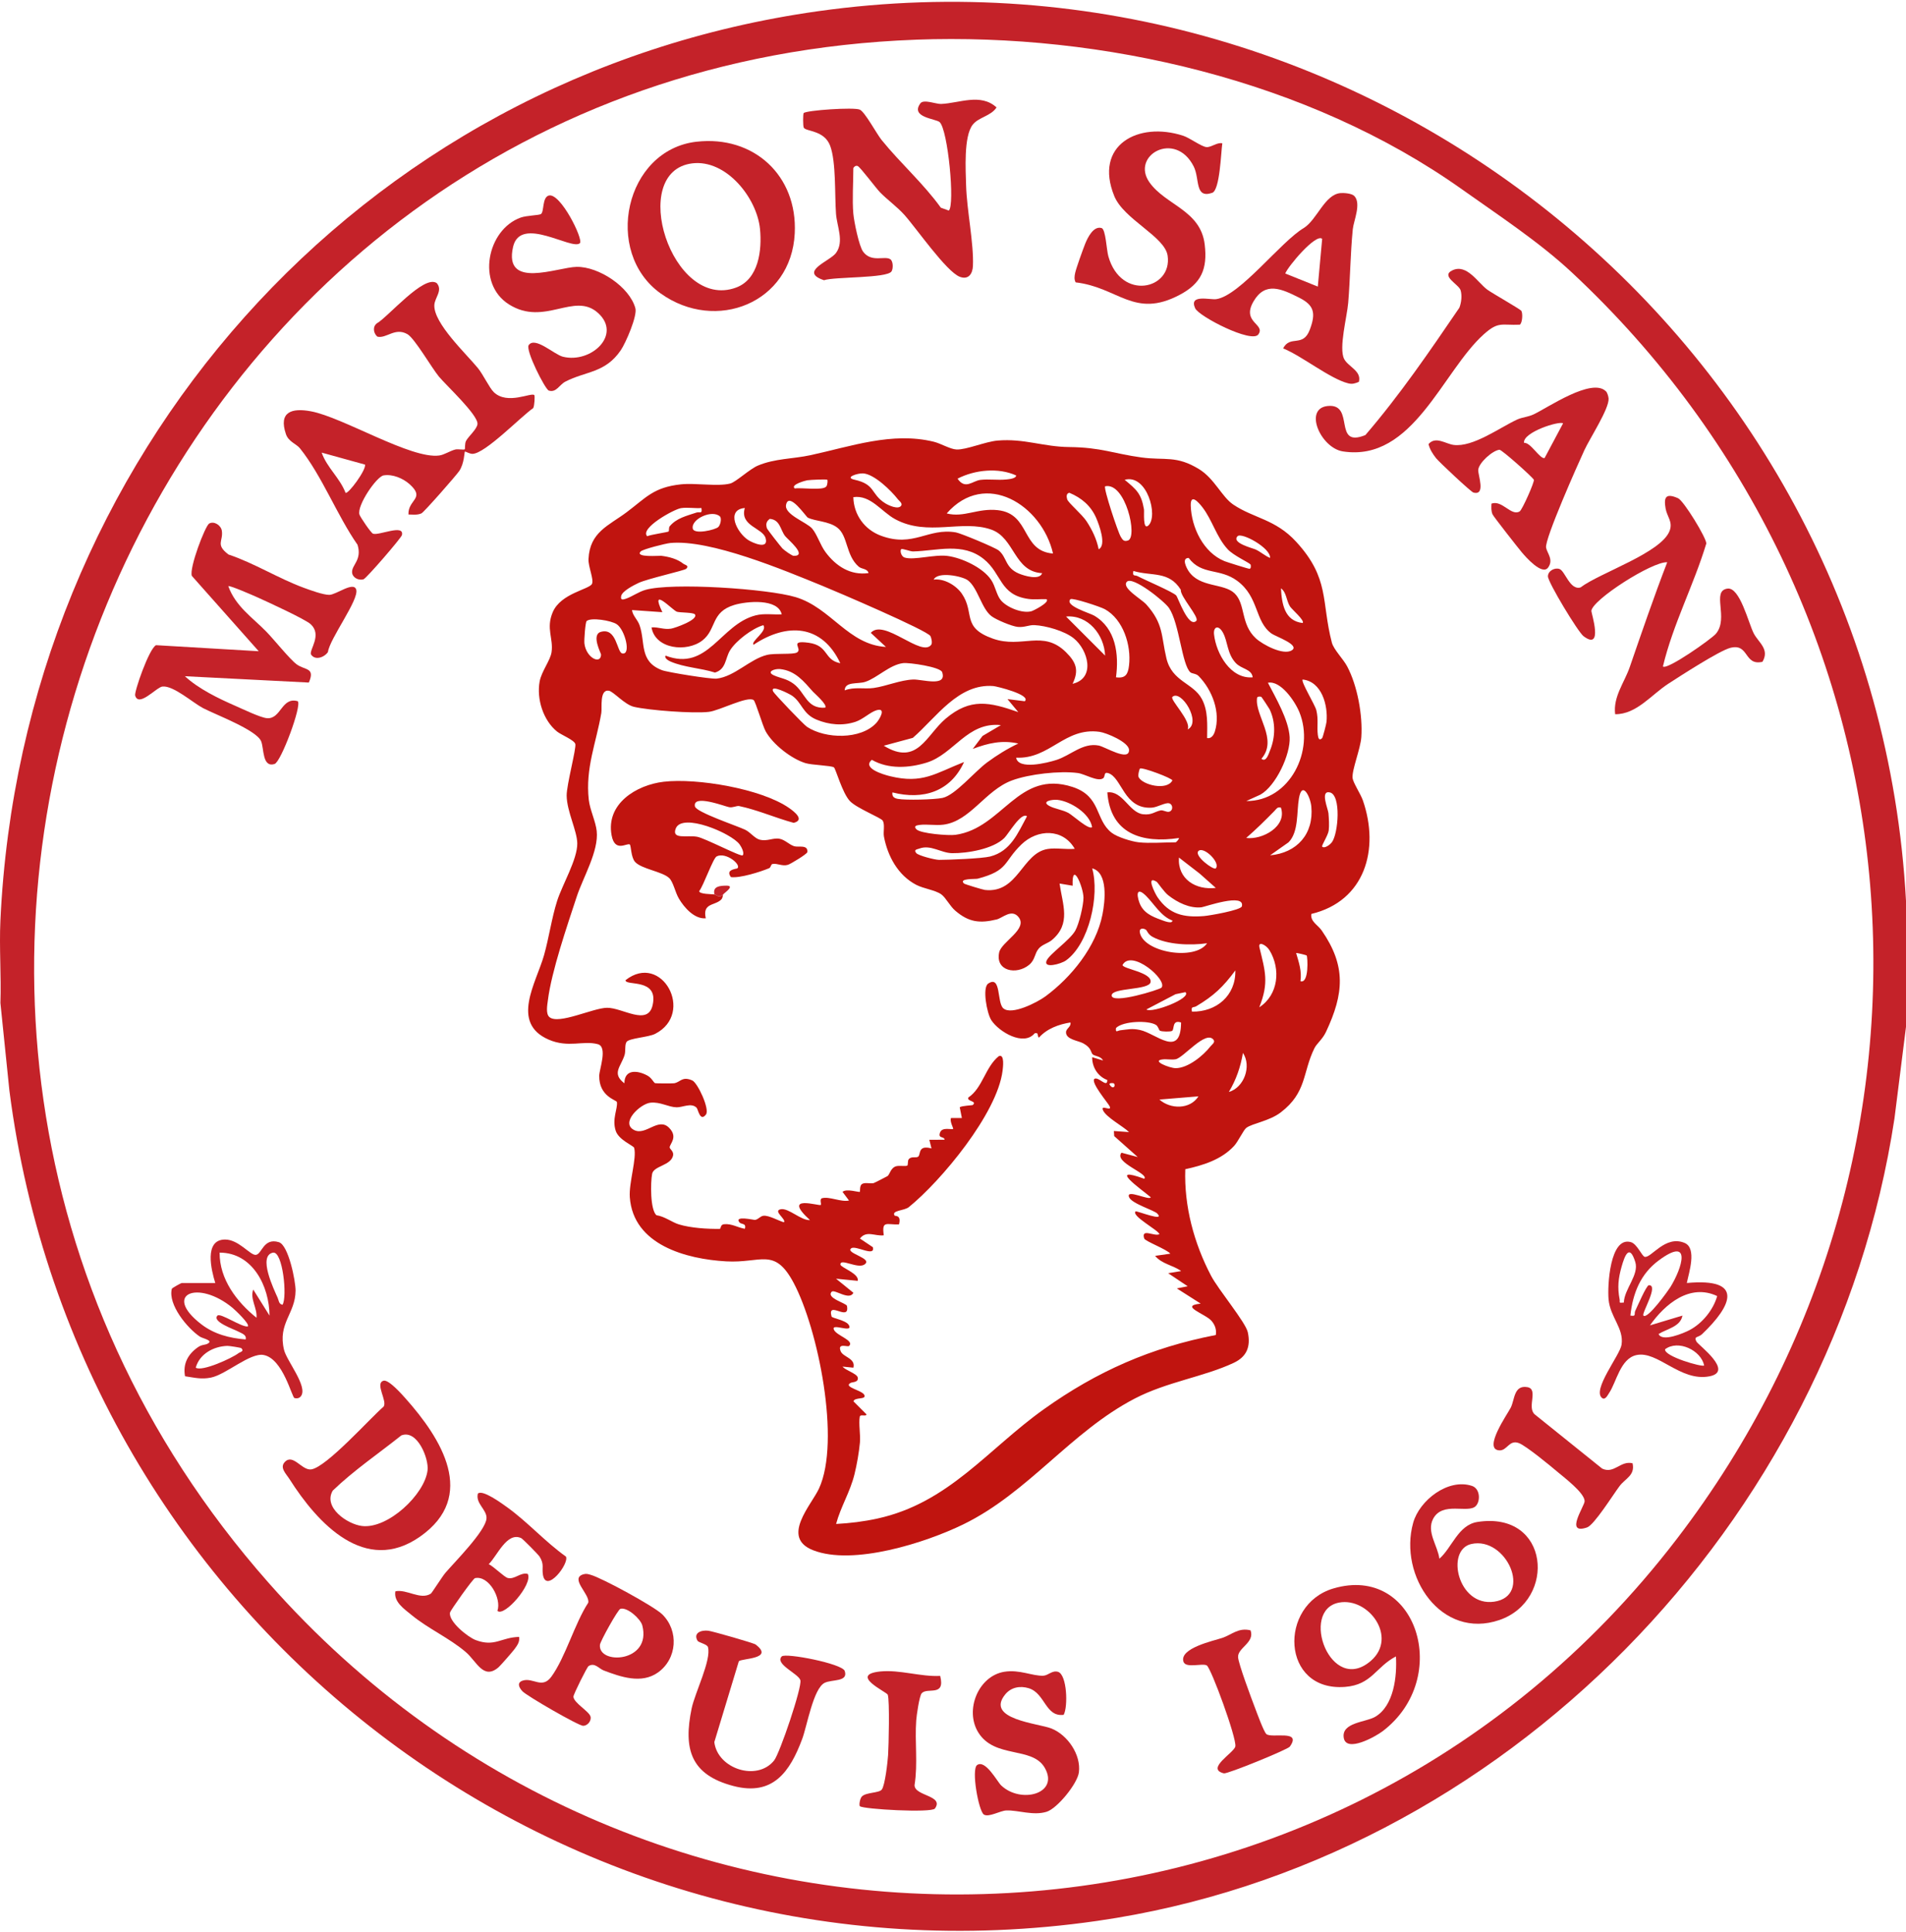 <svg viewBox="0 0 878 890" version="1.1" xmlns="http://www.w3.org/2000/svg" id="a">
  
  <defs>
    <style>
      .st0 {
        fill: #c0140f;
      }

      .st1 {
        fill: #c42229;
      }
    </style>
  </defs>
  <path d="M878,415v58l-5.31,42.19c-28.24,186.07-179.89,342.69-367.28,369.64C259.84,920.16,35.76,746.83,4.33,502.36L.19,462c.43-12.61-.59-25.4,0-38C10.1,211.22,164.77,35.02,376.77,5.17c253.84-35.74,487.28,153.95,501.23,409.83ZM421.89,18.29C61.7,31.55-112.3,461.46,123.65,729.01c175.1,198.56,487.19,190.71,648.77-20.12,137.32-179.18,116.3-429.83-48.37-583.41-15.07-14.06-33.77-26.32-50.67-38.32-70.73-50.18-165.36-72.04-251.48-68.88h0Z" class="st1"></path>
  <path d="M604.06,421.01c-.49,3.54,2.97,4.96,4.83,7.66,11.23,16.28,10.24,28.96,1.95,46.61-1.66,3.54-4.24,5.31-5.37,7.6-5.51,11.18-3.42,20.3-15.5,29.53-5.28,4.03-13.09,5.04-15.87,7.13-1.29.97-3.75,6.31-5.65,8.35-5.88,6.33-14.27,8.89-22.45,10.69-.59,17.01,4.02,34.12,11.88,49.09,3.38,6.44,15.96,21.44,16.93,26.05,1.39,6.57-.48,11.22-6.49,14.05-13.63,6.41-30.76,8.74-45.56,16.43-29.51,15.33-48.99,43.32-79.01,57.97-17.3,8.44-50.78,19.18-69.24,11.9-15-5.91-.73-20.83,2.76-28.4,10.09-21.91-.45-73.65-11.66-94.7-8.86-16.64-14.88-9.02-31.06-9.94-18.44-1.04-42.87-7.57-44.43-29.55-.48-6.76,3.33-17.96,1.99-22.78-.26-.92-7.06-3.57-8.46-7.75-1.84-5.5.96-10.25.53-13.3-.14-.96-8.3-2.49-8.15-12.14.05-3.02,3.99-13.26-.64-14.52-6.74-1.83-13.59,1.83-22.65-2.11-17.77-7.72-5.7-26.23-2.13-38.88,2.29-8.13,3.49-16.99,6.02-24.98,2.36-7.45,9.37-19.14,9.29-26.53-.07-5.82-4.81-14.72-4.89-22-.06-4.92,4.57-21.96,3.98-23.82-.58-1.83-6.52-4.18-8.39-5.68-6.41-5.16-9.49-15.04-8.04-23.05.85-4.67,4.93-9.71,5.49-13.52.93-6.34-2.66-10.87.55-18.43,3.69-8.69,16.74-10.46,18.06-13.01,1.01-1.96-1.75-7.98-1.59-11.45.58-12.45,9.26-15.37,17.53-21.55,8.97-6.71,12.39-11.54,25.12-12.88,6.67-.7,16.86,1.11,22.63-.37,2.62-.67,8.91-6.65,12.74-8.26,7.86-3.31,16.15-3.05,24.2-4.79,18.61-4.02,37.63-10.88,56.79-6.21,3.29.8,7.6,3.45,10.5,3.58,4.52.2,13.29-3.63,18.95-4.11,12.23-1.03,20.98,2.87,32.99,2.99,14.77.15,20.56,3.07,33.29,4.79,10.82,1.46,16.05-1.06,26.57,5.42,7.09,4.37,10.43,12.74,15.71,16.29,9.44,6.35,19.35,6.67,28.92,17.07,15.64,17,11.54,27.59,16.49,46.51.83,3.18,5.23,7.52,7.05,10.95,4.73,8.91,7.2,22.53,6.52,32.55-.36,5.41-4.42,15.21-4.03,18.88.22,2.09,3.73,7.37,4.76,10.33,7.78,22.49.96,46.35-23.75,52.27h0ZM468.08,219.01c-8.16-3.74-19.07-2.62-26.98,1.48,3.58,5.24,6.88.99,10.55.56,3.82-.45,7.88.21,11.82-.18,1.01-.1,4.7-.4,4.61-1.87ZM415.09,232.99c.84-1.12-.93-2.28-1.48-3-3.1-4.01-10.95-11.68-16.08-11.93-2.57-.12-8.67,1.87-3.92,2.91,9.85,2.17,7.35,6.58,14.15,10.85,1.65,1.03,5.94,3.01,7.33,1.17h0ZM381.1,221.01c-.33-.33-7.75,0-9.26.23-.73.11-7.91,2.02-5.73,3.76,3.03-.49,13.05,1.11,14.55-.94.55-.75.67-2.82.44-3.05ZM529.06,242c4.55-4.36-.66-23.78-10.98-20.99,5.46,4.52,7.65,6.33,8.89,13.6.19,1.1-.64,10.01,2.09,7.39h0ZM509.08,224c-.84.88,5.91,21.21,7.21,23.28.87,1.4,1.37,2.31,3.28,1.71,4.7-1.48-1.14-27.03-10.48-24.99h0ZM485.08,254.99c-5.12-22.35-31.16-38.79-48.98-18.49,7.98,2.07,14.18-2.53,23.49-1.51,15.23,1.66,10.67,18.82,25.49,19.99ZM506.09,253c3.79-1.78.18-11.38-1.12-14.39-2.48-5.68-6.74-9.25-12.36-11.62-1.39.26-1.42,1.66-1.01,3.01.46,1.56,6.87,6.98,8.9,10.08,2.59,3.96,4.67,8.23,5.6,12.91h0ZM480.08,264.01c-13-.65-12.61-16.25-23.45-20.06-13.54-4.76-29.19,3.3-44.22-4.77-6.45-3.47-11.29-11.32-19.32-10.18.18,8.11,5.17,14.97,12.72,17.77,15.04,5.58,21.65-3.75,34.53-1.53,2.25.39,18.09,6.99,19.69,8.3,3.89,3.16,2.89,7.96,9.33,10.67,2.38,1,9.54,3.23,10.7-.2h0ZM576.06,260.02c-.79-.94-7.83-4.1-10.51-7-5.2-5.6-7.09-13.46-11.65-19.35-1.87-2.42-5.57-6.53-5.38-.69.32,9.95,5.81,21.56,15.56,25.51,1.17.47,10.87,3.51,11.47,3.52.87.02.67-1.81.51-2h0ZM400.1,263.99c-.52-2.14-3.16-1.77-4.53-2.96-6.07-5.27-4.86-14.27-9.95-18.05-3.96-2.95-9.96-2.82-13.48-4.52-.83-.4-8.74-12.23-10.04-5.94-.93,4.52,9.53,8.04,12.01,10.96,2.33,2.74,3.69,7.5,6.16,10.84,4.77,6.44,11.51,10.85,19.82,9.66h0ZM323.11,234.01c-3.05.23-6.45-.41-9.43.06-3.25.51-19.09,9.26-15.55,12.93,1.59-.73,9.48-1.85,9.86-2.18.32-.28,0-1.8.51-2.4,3.17-3.79,7.76-4.78,12.27-6.3,1.55-.52,2.86.88,2.34-2.1h0ZM343.11,234c-8.96.79-3.67,11.49,1.67,14.83,2.04,1.27,9.38,4.5,7.91-.9-1.3-4.81-12.05-5.55-9.59-13.94ZM330.88,242.76c.91-.87,1.64-3.66.82-4.82-3.6-3.41-13.45,1.15-12.58,5.53.58,2.91,10.38.61,11.76-.71h0ZM360.46,252.66c.72.75,4.33,3.37,5.14,3.38,6.65.11-2.74-7.59-3.93-9.1-2.22-2.83-2.23-7.49-7.04-7.94-1.65,1.16-1.91,2.41-1.36,4.31.16.57,6.42,8.55,7.18,9.35h0ZM585.05,257c.43-4.54-13.13-11.94-14.98-9.99-2.95,3.11,7.02,5.49,8.37,6.12,2.31,1.09,4.25,2.89,6.61,3.88h0ZM429.01,296.91c.53-.76.08-2.97-.41-3.91-1.33-2.56-43.59-20.64-49.82-23.17-17.72-7.22-51.62-21.48-70.04-19.7-2.11.2-12.61,2.84-13.61,3.89-2.81,2.93,8.66,1.89,9.48,2,3.6.45,7.38,1.41,10.24,3.7.61.49,2.79.77,1.27,2.28-.82.81-17.8,4.55-21.98,6.52-2.21,1.04-7.52,3.74-7.99,6.01-.41,2.01.77,1.75,2.24,1.24,2.79-.97,5.73-3.14,8.94-4.06,12.14-3.48,56.41-.53,69.23,3.36,16.32,4.95,24.17,21.92,41.55,22.93l-6.99-6.49c6.09-6.86,23.54,11.65,27.9,5.41h0ZM482.08,276.01c-2.77-.13-5.61.27-8.38-.12-13.3-1.85-12.07-11.61-20.58-18.41-9.74-7.79-21.42-3.73-32.52-3.47-1.38.03-4.98-1.53-5.49-1-.59.6-.08,3.29,1.65,3.83,4.27,1.33,13.7-1.56,19.76-.75,6.58.88,16.2,5.34,20.02,10.98,2.03,2.99,2.47,7,4.54,9.46,2.72,3.24,9.77,6.17,14.04,5.03.96-.26,8.67-4.17,6.97-5.55h0ZM568.73,273.34c5.15,4.99,2.65,14.13,9.79,20.71,3.09,2.85,12.64,8,16.58,5.49,3.86-2.47-7.53-6.37-9.37-7.7-7.82-5.65-5.66-16.74-15.75-24.25-8.15-6.07-16.34-2.44-22.42-10.58-3.43,0-.96,4.66-.04,6.05,5.14,7.74,16.24,5.46,21.21,10.28h0ZM551.07,285.99c1.62-1.56-7.55-11.33-7.14-14.35-5.51-8.79-13.35-6.1-21.84-8.64-.55,2.74.68,1.72,2.02,2.43,3.35,1.77,15.96,7.11,17.7,8.84.78.77,5.61,15.23,9.26,11.73ZM445.81,267.29c-2.48-1.88-13.82-4.21-15.72-.3,4.79-.64,10.38,2.67,13,6.5,6.09,8.9-.34,15.51,14.3,20.69,13.33,4.72,23.03-4.31,33.7,6.29,4.72,4.69,5.99,8.37,2.99,14.51,10.73-2.5,7.17-15.67.49-20.99-4.22-3.36-12.73-5.79-18.04-6.04-2.56-.12-4.52,1.11-7.65.83-2.71-.25-9.96-3.29-12.14-4.94-4.65-3.52-6.26-13.02-10.92-16.56ZM548.36,309.71c-3.94-3.47-5.08-22.61-9.86-29.65-2.12-3.12-16.86-14.92-19.43-12.06-2.54,2.83,6.71,7.89,9.01,10.47,8,8.97,6.76,14.42,9.23,24.77,2.58,10.8,12.33,11.32,16.3,18.69,2.99,5.54,2.48,11.99,2.45,18.05,1.92.38,3.05-1.42,3.54-2.95,2.82-8.87-1.2-19.25-7.47-25.64-1.15-1.17-3.04-1.05-3.78-1.7h0ZM600.05,286.99c1.19-1.1-4.99-6.3-5.83-7.66-1.77-2.89-1.57-6.47-4.15-8.34.41,7.17,1.61,15.01,9.98,15.99h0ZM514.08,311.99c4.42.61,5.54-1.43,6.01-5.47,1.09-9.3-2.67-21.2-11.13-25.9-2.07-1.15-15.11-5.43-15.87-4.61-2.82,3.02,8.92,6.37,10.93,7.56,10.04,5.92,11.48,17.86,10.06,28.43h0ZM320.11,283.01c-.69-.96-6.73-.75-8.28-1.22-1.99-.61-12.75-12.39-6.71.2l-13.99-.98c.35,2.68,2.54,4.31,3.49,7,2.79,7.95-.29,16.67,10.31,20.69,2.64,1,22.62,4.2,25.21,3.9,8.28-.96,15.35-9.03,23.16-10.92,3.84-.93,12.09-.04,13.86-1.15,2.75-1.73-4.17-5.76,5.37-4.45,9.32,1.28,6.85,7.94,14.56,9.42-8.43-17.89-24.49-18.79-39.96-8.51-1.47-1.49,6.65-6.39,4.48-9.01-5.11,1.49-12.66,7.23-15.35,11.65-2.21,3.64-1.75,8.66-6.9,10.17-6.6-2.1-14.08-2.32-20.48-5.07-.8-.34-3.04-1.58-2.27-2.72,19.52,7.48,25.12-14.35,41.47-18.55,3.95-1.02,8.03-.25,12.02-.48-1.72-7.45-16.18-6.02-21.83-4.33-10.94,3.28-8.09,11.17-14.67,16.33-7.18,5.63-21.77,4.07-23.48-5.99,3.31-.22,5.58,1.12,9.01.59,1.73-.27,12.75-4.11,10.98-6.59h0ZM509.07,301.99c-.38-9.61-7.9-18.9-17.99-17.99l17.99,17.99ZM270.22,286.09c-.57.53-1.2,8.69-1.01,10.31.8,6.66,7.55,9.9,7.67,5.12.01-.56-4.63-9.14-.13-10.45,7.38-2.14,7.4,9.42,9.89,9.92,4.23.86,1.29-10.91-2.55-13.46-2.62-1.74-11.94-3.23-13.87-1.44h0ZM577.06,312c-.5-3.92-5.14-3.7-7.85-6.64-4.04-4.39-3.55-9.86-5.93-14.07-2.01-3.55-4.43-2.64-4.03.96.99,8.83,7.62,20.62,17.81,19.75h0ZM389.11,318c4.43-1.72,9-.48,13.39-1.1,5.76-.82,12.16-3.65,18.13-3.89,4.11-.17,15.75,3.64,13.38-3.39-.82-2.42-15.27-4.49-17.95-4.17-6.2.74-11.97,6.79-17.4,8.61-3.56,1.19-9.42-.3-9.55,3.94h0ZM374.49,318.62c-4.19-4.71-8.08-9.68-15.13-10.42-2.46-.26-6.59,1.22-2.85,2.89,3.2,1.43,5.79,1.45,9.09,3.91,5.46,4.09,5.84,11.54,14.5,10.99,1.33-1.22-4.85-6.52-5.61-7.37ZM609.04,340c.32-.32,1.91-6.38,2.02-7.49.75-7.63-2.21-18.57-10.99-19.5-.92.97,5.68,11.58,6.31,14.18,1.04,4.3.2,7.5.68,11.33.17,1.39.56,2.91,1.99,1.48h0ZM574.07,368.99c20.17.14,31.68-23.35,24.48-40.98-2.06-5.04-8.63-14.68-14.48-13.51,3.64,7.03,9.55,17.1,10.01,25.04.45,7.97-6.34,22.48-13.48,26.5l-6.52,2.96ZM472.08,323c3.05-2.94-13-6.87-14.5-6.98-16.15-1.28-26.27,14.49-37.1,23.87l-13.37,3.61c15.5,9.54,19.53-4.87,28.51-12.46,11.4-9.64,20.15-7.67,33.46-3.02l-4.99-5.99,7.99.99h0ZM364.74,320.38c-.95-.65-10.17-5.46-8.62-1.9.45,1.04,14.07,15.31,15.66,16.35,8.52,5.58,24.7,5.94,31.87-1.79,1.53-1.65,4.8-7.25.13-5.88-2.89.85-6.21,4.17-9.68,5.32-5.97,1.98-12.21,1.39-17.98-1-6.48-2.68-6.63-7.89-11.38-11.11h0ZM488.09,407c1.4,9.74,5.38,18.51-3.51,26-1.83,1.54-4.45,2.03-6.07,3.93-2.02,2.36-1.6,5.17-4.47,7.53-5.77,4.73-15.58,2.93-13.78-5.72,1.03-4.95,13.43-10.77,8.92-16.32-3.19-3.92-7.36.45-10.07,1.11-7.75,1.87-12.79,1.33-19.03-4.01-2.57-2.2-4.37-6.03-6.46-7.54-2.77-2-8.11-2.6-11.58-4.41-8.35-4.36-13.12-13.15-14.84-22.16-.43-2.27.54-5.55-.59-7.41-.81-1.34-11.87-5.66-15.05-8.95-3.55-3.67-6.6-15.06-7.42-15.58-1.35-.87-10.1-1.04-13.06-1.94-6.51-1.97-15.04-8.64-18.36-14.63-1.46-2.63-4.66-13.82-5.57-14.43-2.9-1.97-15.65,4.86-20.65,5.44-7.18.83-27.38-.69-34.45-2.32-4.32-1-9.48-7.1-11.62-7.43-4.34-.66-3.03,7.92-3.43,10.24-2.33,13.74-7.42,25.38-5.78,40.01.52,4.58,3.16,9.9,3.65,14.37,1.01,9.26-6.27,21.32-9.21,30.28-4.35,13.24-11.63,34.4-13.28,47.71-.27,2.18-1.08,6.22.73,7.75,4.23,3.58,20.04-4.22,26.5-4.3,7.13-.08,18.78,8.56,21.01-1.18,2.91-12.72-12.55-8.69-12.48-11.53,16.68-13.17,32.15,15.22,13.68,24.7-3.22,1.65-12.09,1.98-13.23,3.77-.88,1.38-.3,4.22-.91,6.09-1.73,5.37-6,8.4-.05,12.94-.01-6.51,5.91-6.11,10.57-3.58,2.05,1.11,2.9,3.3,3.58,3.52.42.14,8.08.15,8.78.03,3-.55,3.61-3.33,8.32-1.3,2.48,1.07,8.18,13.29,6.31,15.72-2.73,3.53-3.61-2.45-4.3-3.14-2.46-2.46-6.4-.13-9.22-.2-3.86-.09-7.52-2.61-12.07-2.12-4.67.5-14.03,9.32-7.47,12.6,5.42,2.7,11.07-6.04,16.05-1.07,4.34,4.33.28,7.45.3,9.05.01.81,2.01,1.84,1.56,3.8-1.08,4.65-8.94,4.68-9.65,8.42-.74,3.91-.93,16.38,1.98,19.03,3.74.51,7.2,3.26,10.3,4.21,5.53,1.69,13.29,2.17,18.88,2.07.64-.01.12-1.96,2.02-2.14,3.54-.33,6.27,1.57,9.54,2.11.81-2.76-1.66-1.91-2.51-2.98-2.55-3.2,6.63-1.08,7.07-1.11,1.52-.09,2.49-1.73,3.99-1.91,2.47-.3,6.9,2.29,9.44,3,1.28-1.34-5.26-5.25-1.47-6,3.6-.72,9.4,5.27,13.48,4.99-13.39-12.23,4.38-6.27,4.99-6.99.36-.42-.68-2.7.54-3.07,3.28-.98,8.8,1.88,12.46,1.05l-2.99-3.98c1.73-1.66,7.63.3,7.96-.02.22-.21-.17-2.75.94-3.55,1.32-.95,3.8-.11,5.39-.46.37-.08,6.11-3.05,6.43-3.25.97-.6,1.43-3.82,3.97-4.53,1.56-.44,4.6.18,5.17-.34.39-.35.08-2.17.6-2.84,1.22-1.57,3.31-.53,4.33-1.2,1.39-.91-.3-5.6,6.19-3.83l-.99-3.98,6.99-.02c.05-1.7-3.31-.34-1.99-3.48,1.04-2.47,5.26-1.04,5.99-1.52.21-.14-1.73-3.61-1-4.99h5s-.99-4.99-.99-4.99c1.16-.73,5.77-.83,6-1.02,2.24-1.91-3.01-1.63-2-3.48,6.53-4.37,7.76-14,13.99-19.02,2.81-1.2,1.91,5.37,1.74,6.76-2.46,19.61-28.19,50.64-43.19,62.79-2.1,1.7-8.26,1.46-6.49,3.93.16.22,3.17-.39,1.96,4.03-5.8.19-7.96-1.95-7,5.01-4.08.51-7.99-2.4-10.98,1.49l5.98,4.01c1.09,4.71-7.95-1.05-9.99.49-3,2.28,10.5,4.63,6.01,7.51-3.17,2.03-11.18-3.16-10.99-.01.08,1.33,8.81,4.17,7.97,7.49l-9.99-.99,7.99,6.48c-1.77,3.8-8.75-1.79-9.99-.48-2.75,2.93,6.8,5.26,7.04,6.55,1.38,7.62-9.25-2.87-7.1,4.87.22.79,6.9,1.71,8.05,4.09,1.82,3.75-8.38-1.32-6.98,1.97,1.18,2.79,9.6,4.96,7,7.51-.64.63-5.45-1.6-3.89,2.39,1.09,2.8,6.99,3.21,5.88,7.61l-4.99-.5c1.2,1.66,6.61,3.22,6.99,5.02.48,2.31-2.43,2.03-3.29,2.49-3.57,1.92,5.24,3.37,6.29,5.51,1.17,2.41-4.44.89-4.97,2.99l5.99,5.99c-.09,1.17-2.84-.23-3.08,1.05-.6,3.17.39,8.28.06,11.94-.4,4.43-1.41,10.18-2.48,14.52-2.04,8.32-6.31,14.9-8.5,22.98,6.38-.33,12.76-1.12,19-2.48,32.95-7.21,50.8-31.89,76.66-50.33,24.6-17.54,49.42-28.45,79.26-34.23.39-2.45-.36-4.61-1.94-6.47-2.83-3.33-15.18-6.94-5.02-7.98l-10.99-7.01,4.99-.99-8.99-6.01,5.99-.99c-3.77-2.74-8.93-3.24-11.99-7.01l6.99-.99c-1.46-1.96-11.61-5.73-12.02-7-1.57-4.98,4.8-.73,7.02-2-.53-1.88-13.11-8.42-10.99-10.5.95-.2,13.78,5.01,9.99,1.01-1.46-1.54-11.77-4.55-12.98-7.53-1.65-4.04,9.41,1.76,9.98.02-4.71-3.93-20.19-14.76-3-8.51,2.38-2.34-14.22-7.53-10.48-12.01l7.48,2-10.84-9.65-.15-2.34,6.99.5c-2.71-2.67-10.51-6.78-11.98-10.02-1.38-3.03,4.46.96,2.98-1.97-.74-1.47-8.7-10.82-6.99-12.51,1.96-1.24,5.97,4.43,5.98.51-4.29-1.59-7.02-5.82-6.98-10.51l4.98,1.51c-.86-2-3.9-1.99-4.74-2.82-.98-.96-.46-2.96-4.36-5.08-2.38-1.29-7.98-1.74-7.93-5.11.03-1.77,2.5-2.51,2.03-4.5-5.3.83-10.89,2.86-14.5,6.99-1.02-.84.14-2.53-1.98-1.99-5.05,6.1-16.45-.66-19.96-6.05-2.07-3.18-4.22-15-1.45-16.85,6.07-4.07,3.95,8.68,6.96,11.37,3.77,3.37,15.62-2.69,19.42-5.49,11.96-8.83,23.35-22.87,26.27-37.73,1.18-5.99,2.7-19.3-4.74-21.24,3.52,12.34-1.4,34.79-12.07,42.42-2.31,1.65-10.55,3.87-8.92.09,1.32-3.07,10.68-9.36,13.2-13.81,1.76-3.11,3.79-11.72,3.78-15.21-.02-4.76-5.41-17.57-4.99-5.49l-5.99-1h0ZM547.08,336c6.62-3.21-3.03-18.62-7.01-14.99-1.33,1.22,8.89,11.13,7.01,14.99ZM581.04,321.01c-.19-.16-1.86-.38-1.98.5-1.11,8.03,9.8,19.09,2.01,28,2.17,1.8,3.31-2.17,4.03-3.97,2.41-5.98,2.58-12.93-.26-18.82-.21-.44-3.54-5.49-3.8-5.71h0ZM461.08,334.01c-15.49-1.61-21.67,13.4-34.21,17.27-8.17,2.53-17.64,3.1-25.25-1.28-4.61,3.82,5.12,6.75,8.43,7.55,15,3.65,20.84-1.37,34.04-6.54-6.21,13.64-18.84,17.62-32.99,13.99-.31,1.92.79,2.68,2.5,2.99,3.66.67,16.77.36,20.55-.44,5.87-1.23,14.82-12.14,20.61-16.39,4.58-3.36,9.19-6.23,14.33-8.67-7.57-1.7-14.02-.14-20.99,2.49l4.51-5.98,8.48-5h0ZM468.09,349.01c.92,5.76,14.34,2.39,18.54,1.05,6.57-2.1,12.13-8.06,19.49-6.64,2.98.58,14,7.52,13.98,2.08-.01-3.64-10.49-7.98-13.61-8.4-16.06-2.21-22.85,12.64-38.4,11.91h0ZM525.12,354.02c-.25.19-1.04,3.08-.61,3.96,1.82,3.65,13.07,6.33,15.54,1.52,0-1.03-13.92-6.23-14.93-5.48ZM524.58,388c5.05.55,11.7,0,17,0,.17,0,1.57-1.35,1.5-1.99-16.97,2.58-31.56-1.89-32.99-21.01,7.06-.92,10.1,9.35,16.45,10.07,4.12.47,5.33-1.24,8.16-1.78,1.1-.21,2.66.88,3.77.64,2.04-.43,1.97-3.46.03-3.91-1.76-.4-5.39,1.86-7.95,2.02-12.91.79-13.69-14.02-20.1-15.93-2.15-.64-1.19,1.65-2.32,2.41-2.51,1.71-8.39-2.01-11.63-2.44-8.28-1.11-22.5.48-30.39,3.43-12.33,4.61-19.2,18.85-31.62,20.37-3.59.44-7.49-.33-10.9.11-1.39.18-2.87.51-1.48,1.99,1.89,2.01,14.9,3.02,18.04,2.57,21.8-3.07,28.79-30.23,53.93-22.05,13.26,4.32,10.27,15.02,17.95,21.05,2.62,2.06,9.27,4.09,12.55,4.45h0ZM585.07,393.99c12.42-1.11,20.2-9.9,18.99-22.49-.44-4.57-4.27-12.11-5.71-3.72-1.09,6.38-.06,15.44-4.78,20.22l-8.5,5.99h0ZM609.06,389.99c1.06,1.01,3.56-.81,4.47-2.02,2.98-3.95,4.38-21.86-.99-22.98-4.52-.94-.77,7.59-.59,9.6.21,2.41.41,5.58.13,7.92-.28,2.31-3.46,7.04-3.01,7.47h0ZM503.08,380.99c-1.05-6.31-10-11.9-15.95-12.55-2.26-.25-7.72.63-3.77,2.8,2.41,1.32,6.01,1.74,8.78,3.21,2,1.06,9.44,7.98,10.94,6.55h0ZM590.05,372.01c-1.7-.4-2.01.55-2.96,1.52-4.23,4.32-8.47,8.5-13.03,12.46,7.47.96,18.93-5.34,15.99-13.98ZM473.09,376.01c-2.72-2.09-8.54,8.14-10.47,10.02-5.15,5.04-16.93,7.06-24.03,6.97-5.06-.07-9.92-4.08-15.09-2.12-1.06.4-2.79.45-1.4,2.1.96,1.14,8.56,3.1,10.5,3.1,4.53,0,19.89-.62,23.52-1.55,9.51-2.43,12.78-10.84,16.97-18.52h0ZM495.08,390.99c-5.46-9.48-17.13-9.17-24.54-2.03-8.47,8.17-5.73,11.99-20.19,15.8-.99.26-8.98-.25-6.26,2.23.37.34,8.7,2.85,9.61,2.95,15.38,1.7,17.04-16.99,28.95-18.88,3.85-.61,8.48.32,12.44-.07h0ZM560.06,399.99c2.3-2.6-5.59-10.3-7.99-7.99-2.23,2.15,7.06,9.04,7.99,7.99ZM552.65,402.42l-9.58-7.41c-.65,9.94,7.79,15.09,16.99,13.99l-7.41-6.58h0ZM532.88,406.23c-5.28-3.4-.75,5.48.36,7.1,5.43,7.91,12.02,9.36,21.32,8.64,2.64-.2,17.08-2.73,17.51-4.49,1.53-6.37-17.16.3-18.6.45-5.46.59-11.09-2.23-15.3-5.53-1.98-1.55-4.94-5.96-5.28-6.18h0ZM540.06,424.01c-5.17-1.81-8.47-7.72-12.15-11.36-4.09-4.05-4.55-1.07-3.07,3.07,1.66,4.64,5.63,6.43,10.01,7.99.72.26,5.3,2.2,5.21.3h0ZM527.86,428.27c-1.17-.8-3.18-.85-2.8,1.24,1.66,9.19,25.42,13.23,30.99,4.98-7.52,1.07-18.24.77-25.06-2.91-2.27-1.23-2.54-2.91-3.13-3.31h0ZM580.07,464c8.84-5.7,9.98-17.61,4.74-26.25-1.52-2.51-5.39-4.43-4.65-1.36,2.63,10.97,4.49,16.19-.08,27.61ZM601.92,440.13c-.16-.19-4.68-1.3-4.86-1.13,1.29,4.39,2.65,8.25,2,12.99,4.05,1.22,3.3-11.36,2.86-11.86h0ZM535.03,454.95c3.03-3.46-13.81-17.99-17.93-10.45-.03,1.79,13.66,3.37,12.92,7.88-.63,3.84-17.8,2.49-17.92,6.12-.14,4.28,22.14-2.64,22.93-3.55h0ZM549.08,465.99c11.24.21,20.26-7.38,19.98-18.99-5.59,7.59-9.92,11.69-18.01,16.51-1.28.76-2.53-.19-1.97,2.48h0ZM546.07,457.01l-4.54.95-13.45,7.03c2.56,1.89,21.05-5.19,17.99-7.98h0ZM534.29,474.76c-.45-.26-.75-1.99-1.78-2.65-3.44-2.18-15.06-1.85-18.42,1.4-.33,2.48.68,1.2,2.04,1.06,3.54-.37,5.16-.94,9-.13,7.35,1.56,18.81,13.29,18.93-3.45-4.29-1.42-2.98,3.15-4.13,3.86-.74.46-4.77.4-5.64-.1h0ZM559.06,479.01c-3.56-4.8-13.92,8.35-17.55,8.93-1.97.32-4.07-.16-5.96.06-5.4.63,3.27,4.02,6.02,4.03,5.64.02,12.7-5.75,16.01-10.01.56-.72,2.32-1.87,1.48-3ZM566.07,502.99c7.05-2.01,10.56-11.93,6.49-17.98-1.1,6.49-3.1,12.33-6.49,17.98ZM513.07,499.01c-.07-.07-2.11-.38-1.99.49,1.56,2.73,3.12.67,1.99-.49ZM552.07,505.01l-17.99,1.48c5.1,4.52,14.13,4.63,17.99-1.48Z" class="st0"></path>
  <path d="M227.48,180.66c6.3,6.02,17.27-.06,18.65,1.34.32.32.1,4.91-.51,5.99-5.69,3.91-22.11,20.99-27.98,21.07-1.29.02-3.38-1.21-3.49-1.06-.27.39-.27,5.48-2.58,8.93-1.34,2.01-16.25,19.01-17.44,19.55-1.93.86-3.97.54-5.98.51-.28-6.96,8.02-7.26.49-13.99-3.02-2.69-7.9-4.72-11.95-4.01-3.27.57-12.36,13.92-11.11,18.03.35,1.16,5.33,8.5,6.25,8.82,2.74.96,14.51-4.61,13.32.64-.3,1.32-16.41,20-17.71,20.37-2.34.66-5.21-.82-5.26-3.33-.06-3.42,4.65-5.61,2.52-12.57-9.48-13.59-16.3-31.67-26.54-44.45-1.64-2.05-5.25-2.99-6.45-6.54-3.48-10.29,2.73-12.13,11.5-10.5,14.81,2.75,46.22,22.18,59.17,20.35,2.32-.33,4.82-2.09,7.35-2.75,1.22-.32,3.98.28,4.37-.11.21-.2-.08-2.62.59-3.88,1.11-2.07,5.03-5.38,5.26-7.73.4-4.14-14.58-17.99-17.77-21.87-3.33-4.05-11.19-17.63-14.47-19.52-5.77-3.33-9.65,2.13-13.89,1.12-1.78-1.55-2.28-4.53-.23-6.12,5.16-2.89,21.82-22.71,27.62-18.52,2.86,3.36-.96,6.68-1.13,10.08-.41,8.36,14.68,22.46,20.04,29.02,2.47,3.02,5.33,9.18,7.37,11.13h0ZM168.15,214.01l-19.97-5.52c2.4,6.89,8.39,11.65,10.99,18.51,1.2.81,9.58-10.55,8.98-12.99h0Z" class="st1"></path>
  <path d="M105.17,270.01c3.34,9.33,11.24,14.51,17.52,20.96,3.52,3.61,10.85,12.76,13.96,15.04,3.89,2.85,8.65,1.36,5.62,8.4l-57.09-2.92c6.27,5.82,15.46,10.26,23.31,13.68,3.33,1.45,11.41,5.36,14.43,5.64,6.6.61,6.72-9.96,14.24-7.81,1.98,1.96-7.7,27.92-10.64,28.89-5.8,1.91-4.84-7.21-6.25-10.49-2.26-5.22-21.04-12.23-26.76-15.23-4.64-2.43-13.64-10.48-18.69-9.93-2.73.3-10.95,9.8-12.56,4.13-.48-1.68,6.38-21.59,9.62-23.18l47.3,2.79-30.81-34.71c-1.28-3.58,6.13-23.02,7.98-24.1,2.23-1.29,5.48.76,5.85,3.37.68,4.87-3.07,6.23,3.04,10.88,11.93,3.99,22.96,11.01,34.67,15.32,2.9,1.07,8.99,3.3,11.79,3.27,3.2-.04,11.23-6.38,12.4-2.4,1.36,4.64-12.24,22.57-13.04,28.76-1.69,2.47-6,4.03-7.84,1.02-.67-2.3,5.22-8.94-.09-13.85-2.53-2.34-20.18-10.42-24.59-12.41-1.72-.77-12.77-5.61-13.35-5.13h0Z" class="st1"></path>
  <path d="M393.1,98.5c.31,3.51,2.59,14.89,4.52,17.47,3.86,5.14,9.98,1.69,12.53,3.46,1.33.92,1.36,4.41.5,5.63-2.24,3.17-26.21,2.37-31.06,4.02-11.86-3.95,2.8-8.78,5.53-12.57,3.82-5.31.42-12.16-.01-18.03-.64-8.64.09-23.85-2.69-31.31-2.68-7.22-11.06-6.53-12.15-8.34-.42-.69-.39-6.34-.06-6.73,1.09-1.29,23.2-2.81,25.87-1.59,2.38,1.08,7.73,11.12,10.03,13.97,8.66,10.71,19.21,19.97,27.29,31.19l3.67,1.33c2.9-2.49-.38-37.24-4.23-40.75-1.73-1.58-13.68-2.13-8.85-8.66,1.47-1.99,7.27.39,9.49.3,8.4-.33,18.25-5.11,25.58,1.6-2.59,4.03-8.3,4.47-11,7.98-4.2,5.44-3.21,20.98-3.02,28.07.31,11.15,3.59,26.65,3.14,36.97-.16,3.66-2.08,6.49-6.03,5-6.2-2.34-20.16-22.54-25.55-28.53-3.45-3.83-7.79-6.9-11.16-10.34-1.93-1.96-9.11-11.64-10.35-12.16-1.08-.46-2,.76-2,1.01,0,6.67-.57,14.52,0,21h0Z" class="st1"></path>
  <path d="M766.03,306.99c1.82,1.82,22.37-12.64,24.41-15.07,6.08-7.23-2.25-19.75,5.32-20.79,5.69-.78,9.66,15.81,12.06,20.55,2.17,4.28,7.5,7.31,4.06,13.17-8.65,1.99-6.07-8.74-14.89-6.4-5.03,1.33-23.06,12.98-28.5,16.51-7.81,5.07-14.67,14.13-24.47,14.03-1-8.05,4.26-14.55,6.74-21.76,5.59-16.2,11.09-32.28,17.25-48.24-6.88-.41-34.69,17.37-34.95,22.45-.04.86,5.71,18.61-3.61,11.61-2.53-1.9-16.45-24.93-16.4-27.59.04-2.45,3.05-4.13,5.31-3.37,2.59.87,4.83,9.96,9.71,8.5,8.87-6.74,37.19-15.9,41.04-26.08,1.58-4.17-1.18-6.46-1.85-10.27-.91-5.18.04-7.26,5.74-4.74,2.61,1.15,13.1,18.33,13.01,20.86-5.8,19.19-15.3,37.07-19.98,56.61h0Z" class="st1"></path>
  <path d="M320.9,65.28c26.27-2.99,46.52,15.55,45.2,42.2-1.59,32.13-36.32,45.81-61.7,27.74-26.76-19.04-16.51-66.19,16.5-69.95h0ZM318.89,75.25c-29.9,3.66-9.51,68.19,20.2,57.21,10.4-3.84,11.97-17.28,11.01-26.96-1.42-14.39-15.6-32.17-31.22-30.25Z" class="st1"></path>
  <path d="M563.06,66c-.61,4.1-1.1,21.61-4.66,22.83-8.16,2.79-5.63-6.43-8.52-12.15-8.49-16.83-29.19-5.08-20.35,7.36,7.47,10.52,23.53,12.79,25.42,28.57,1.36,11.34-1.59,17.95-11.56,23.22-20.93,11.06-28.18-3.46-47.89-5.76-.75-1.41-.55-2.86-.23-4.34.47-2.22,3.61-10.92,4.61-13.42,1.12-2.8,3.82-8.39,7.58-7.26,1.89.57,2.27,10.05,3.09,12.97,5.84,20.78,29.58,15.35,27.32-.25-1.28-8.85-20.21-16.68-24.59-27.48-9.49-23.4,10.98-34.52,31.76-27.76,2.99.97,8.33,4.98,10.68,5.22,2.21.22,4.81-2.27,7.34-1.74h0Z" class="st1"></path>
  <path d="M623.82,90.24c3.41,3.41-.29,11.55-.66,15.36-1.11,11.26-1.17,22.64-2.11,33.89-.54,6.48-4.44,20.9-1.86,25.88,1.86,3.6,8.13,5.47,6.78,10.53-1.74.71-2.96,1.16-4.9.68-8.29-2.04-21.41-12.65-30-16.1,3.29-6.38,9.14-.17,12.31-8.66,2.85-7.61,1.99-11.23-4.94-14.71-8.05-4.04-15.59-7.58-21.01,1.74-5.7,9.79,5.72,10.38,2.21,15.22-3.04,4.19-27.38-8.27-29.1-12.09-2.97-6.63,6.82-3.75,9.77-4.19,10.88-1.61,29.76-26.55,40.28-32.76,6.15-3.85,9.63-15.53,16.98-16.09,1.64-.12,5.11.16,6.25,1.3h0ZM609.05,110.01c-2.93-2.61-15.9,12.9-16.99,15.98l14.99,6.02,2.01-21.99h0Z" class="st1"></path>
  <path d="M739.79,180.24c.64.65,1.15,2.43,1.21,3.36.26,4.71-8.6,18.23-11.14,23.73-2.93,6.33-18.36,40.99-17.66,44.92.46,2.55,3.57,5.54.95,9.17-2.76,3.83-10.38-4.93-12.08-6.94-1.65-1.94-13.05-16.49-13.5-17.49-.72-1.62-.6-3.26-.52-4.98,4.85-1.89,9.14,5.98,13.01,3.54,1.17-.74,6.91-13.66,6.51-14.55-.53-1.18-14.79-13.91-15.84-13.82-3.1.27-9.59,6-9.78,9.33-.13,2.29,3.61,11.96-2.24,10.37-1.13-.31-15.84-14.1-17.19-15.83-1.53-1.96-2.89-4.03-3.47-6.49,3.3-3.8,7.93-.07,11.58.39,8.89,1.13,21.1-7.9,29.17-11.66,2.39-1.11,5.1-1.21,7.61-2.39,6.57-3.08,26.89-17.15,33.38-10.63h0ZM720.03,195.01c-1.65-1.26-18.59,4.06-17.99,8.97,3.06-.29,7.29,7.53,9.47,7.02l8.52-15.99h0Z" class="st1"></path>
  <path d="M267.13,112c-3.52,3.54-27.42-13.03-30.78,1.71-4.52,19.85,20.45,9.36,29.29,9.22,10.17-.17,24.39,9.21,27.05,19.07.95,3.52-4.42,15.95-6.73,19.34-7.22,10.58-16.04,9.54-25.54,14.46-2.72,1.41-4.2,5.23-7.63,4.11-1.65-.54-10.88-18.67-9.23-20.96,2.95-4.07,11.72,4.37,15.75,5.37,12.93,3.21,27.31-10.1,16.17-20.16-11-9.94-24.61,6.41-41.04-3.95-15.21-9.6-9.97-34.47,5.4-39.98,2.78-1,8.44-1.02,9.36-1.64,1.51-1.03.51-7.63,3.56-8.51,5.33-1.53,16.1,20.19,14.37,21.93h0Z" class="st1"></path>
  <path d="M176.68,636.01c2.3-.67,8.33,6.14,9.98,7.98,16.66,18.66,33.42,45.22,6.82,63.84-25.22,17.66-47.1-5.99-60.13-26.52-1.54-2.42-4.6-5.22-2.2-7.82,3.85-4.18,7.93,4.06,12.29,3.35,7.08-1.15,26.92-23.42,33.23-28.88,1.98-2.47-4.16-10.74.01-11.96h0ZM184.87,661.2c-10.54,8.4-21.93,16.12-31.58,25.42-4.55,7.71,6.63,15.47,13.46,16.3,11.93,1.45,28.92-14.53,30.21-25.68.63-5.41-4.75-18.93-12.09-16.04h0Z" class="st1"></path>
  <path d="M679.8,693.76c-3.52,3.53-15.31-2.35-19.63,5.86-3.16,6.01,2.13,12.37,2.88,18.37,5.83-5.04,8.62-15.55,17.55-16.93,33.37-5.16,36.53,36.07,10.15,45.16-26.86,9.25-46.6-20.3-39.77-44.77,2.9-10.39,16.16-20.65,27.1-16.99,3.8,1.27,3.96,7.05,1.71,9.31h0ZM677.75,711.22c-11.99,2.73-6.17,28.98,10.53,26.57,17.91-2.6,5.59-30.23-10.53-26.57Z" class="st1"></path>
  <path d="M489.99,789.91c-8.47,1.07-8.48-9.88-16.07-12.25-3.94-1.23-8.13-.5-10.85,2.82-9.43,11.54,15.38,13.34,21.3,15.73,7.45,3,13.67,12.07,12.62,20.2-.67,5.22-9.97,16.63-14.86,18.15-6.17,1.91-13.03-.78-18.52-.61-2.84.09-8.12,3.3-10.38,1.9-2.42-1.51-5.92-20.89-3.11-22.82,3.85-2.64,9.26,7.67,11.06,9.38,9.07,8.63,26.95,3.87,20.09-8.1-5.75-10.03-23.11-4.07-30.65-16.34-6.32-10.27.07-25.97,12.02-27.9,7.05-1.14,12.98,2.04,17.99,1.81,2.24-.1,4.11-2.62,6.77-1.77,4.14,1.32,4.65,16.09,2.57,19.81h0Z" class="st1"></path>
  <path d="M243.13,725.01c2.42,4.75-10.92,19.98-13.99,17,1.99-5.64-3.95-16.44-10.32-15.07-.96.21-11.3,14.85-11.51,15.81-.87,4.09,8.16,11.35,11.85,12.73,8.8,3.28,11.61-1.25,19.96-1.47.35,2.31-.77,3.76-2,5.49-.77,1.1-6.61,7.78-7.48,8.52-6.95,5.95-10.02-2.67-15.04-6.99-7.52-6.45-17.36-10.8-24.95-17.05-3.5-2.88-8.4-6.13-7.52-10.97,5.23-1.14,11.54,4.17,16.34,1.07.49-.32,5.26-7.89,6.68-9.55,4.27-5,18.58-19.33,18.96-25.1.26-4.02-5.14-6.83-3.98-11.42,2.11-2.08,11.19,4.65,13.32,6.16,9.43,6.72,17.71,16.07,27.24,22.83,1.68,3.16-9.05,17.09-10.57,8.49-.59-3.32.72-4.82-1.55-8.45-.6-.96-7.77-8.21-8.47-8.53-6.6-3.07-11.09,8.24-14.96,11.99,2.21,1.02,7.06,5.89,8.71,6.35,3.2.88,5.94-2.75,9.26-1.85h0Z" class="st1"></path>
  <path d="M340.34,765.23l-11.29,37.25c1.5,12.29,19.65,18.23,27.52,8.48,2.62-3.25,12.99-33.88,12.12-37.01-.83-2.97-11.98-7.47-8.58-10.95,1.71-1.75,27.86,3.31,29.01,6.69,1.77,5.2-5.92,3.77-9.31,5.51-5.15,2.65-8.05,19.83-10.25,25.75-5.67,15.29-13.56,26.47-31.66,21.75-19.84-5.17-23.15-17.09-19.3-35.72,1.49-7.2,9.18-22.4,7.52-28.28-.39-1.37-4.3-2.06-4.8-2.91-2.14-3.71,1.84-5.03,5.01-4.62,1.93.25,20.85,5.65,21.75,6.34,8.83,6.76-6.4,6.32-7.75,7.72h0Z" class="st1"></path>
  <path d="M643.04,763c-9.35,4.88-11.1,13.08-23.44,14.04-29.51,2.29-30.8-37.88-5.36-45.35,38.36-11.28,54.92,41.18,22.72,65.73-3.33,2.54-16.84,10.08-17.96,3.06-1.13-7.08,10.11-7.14,14.4-9.62,8.76-5.06,10.17-18.79,9.64-27.85h0ZM616.8,738.21c-18.28,3.47-3.82,42.95,14.74,26.78,12.45-10.84-1.13-29.37-14.74-26.78Z" class="st1"></path>
  <path d="M700.82,143.2c.69,1.18.5,5.5-.72,6.36-8.46.37-9.78-1.67-16.58,4.42-19.08,17.07-32.62,58.96-64.9,53.96-10.27-1.59-18.28-19.82-6.97-20.93,12.8-1.25,2.06,19.59,17.31,13.4,15.77-18.32,29.65-38.62,43.31-58.68.92-2.37,1.28-5.62.56-8.03-.82-2.74-9.34-6.55-3.78-9.18,6.66-3.15,11.67,5.67,16.07,8.9,2.32,1.7,15.23,8.99,15.7,9.79h0Z" class="st1"></path>
  <path d="M268.86,725.14c1.31-.36,2.09-.04,3.29.29,5.15,1.44,29.11,14.48,32.88,18.16,7.8,7.6,6.92,20.55-1.98,26.84-7.57,5.35-17.09,2.02-24.91-.94-2.29-.87-4.17-3.83-7.03-2.03-.69.44-6.98,13.04-6.96,14.07.06,2.84,7.22,6.72,7.87,9.17.51,1.94-1.33,4.23-3.36,4.27-2.11.04-26.07-13.81-28.04-15.95-1.55-1.68-2.64-3.97.18-4.88,4.8-1.54,8.91,4.04,13.18-1.8,6.47-8.85,10.72-24.49,16.99-34.08.89-3.89-8.82-11.27-2.11-13.12h0ZM285.78,741.08c-1.16.34-9.27,14.94-9.42,16.58-.86,9.4,23.93,8.14,19.52-8.92-.78-3.03-6.96-8.59-10.1-7.66h0Z" class="st1"></path>
  <path d="M99.17,591c-1.82-5.85-5.33-19.99,4.49-20.03,6.22-.03,11.42,7.08,14.04,7.07,2.94,0,3.49-8.1,10.77-5.85,4.46,1.38,7.72,18.02,7.69,22.31-.09,10.73-8.31,14.97-5.31,27.32,1.24,5.09,10.96,16.75,7.85,21.21-.75,1.07-1.84,1.23-3.02.98-1.23-.26-5.29-18.19-14.25-19.86-6.2-1.15-17.26,8.97-24.19,10.4-4.48.92-7.64.04-12-.6-1.08-5.74,1.35-10.18,5.98-13.41,1.71-1.2,3.23-.99,4.32-1.54,3.07-1.57-2.09-2.38-3.5-3.33-5.73-3.86-14.73-14.69-12.89-22,.1-.38,4.28-2.67,4.54-2.67h15.5,0ZM124.15,605.99c-.07-13.44-7.77-29-22.98-28.99-.09,12.22,7.9,22.72,16.98,29.99.44-4.42-3.09-8.65-1.5-12.99,0,0,7.49,11.99,7.49,11.99ZM130.15,601c2.27-3.53.11-24.98-4.46-23.98-6.95,1.51.46,16.82,2.2,20.76.53,1.21.52,2.96,2.26,3.23h0ZM114.16,610.99c1.09-1.05-5.93-7.64-6.98-8.51-15.92-13.21-32.54-6.45-14.49,7.49,5.95,4.59,13,6.42,20.47,7.02.6-2.25-2.14-2.9-3.69-3.77-1.53-.87-12-4.41-9.29-7.22,1.33-1.38,11.29,5.54,13.99,4.99h0ZM111.16,621.01c-.23-.23-5.5-1.08-6.45-1.05-6.35.22-12.77,3.67-14.54,10.03,2.76,2.01,16.83-4.42,19.73-6.7.66-.52,2.76-.76,1.26-2.28h0Z" class="st1"></path>
  <path d="M777.03,590.99c26.6-2.46,20.82,10.45,7.02,23.57-1.78,1.69-4.02.82-2.55,3.47.86,1.55,17.43,13.71,6,15.94-13.49,2.64-23.93-11.99-33.76-9.76-7.36,1.67-9.15,12.53-12.52,17.48-.59.86-1.75,3.37-3.18,2.3-4.86-3.61,8.2-19.72,8.93-24.56,1.15-7.59-5.22-12.6-5.98-20.89-.57-6.17.59-29.24,10.32-26.36,2.83.84,5.03,6.44,6.32,6.75,2.95.72,9.45-10.17,18.38-6.4,5.78,2.44,1.97,13.72,1.02,18.47h0ZM748.02,600c.2-6.26,7.12-12.79,5.27-18.7-2.72-8.66-4.9-2.78-6.3,2.16-1.52,5.37-1.98,9.53-.92,15.02.31,1.6-.71,1.75,1.95,1.52h0ZM757.03,605.99c1.85,1.98,11.55-11.7,12.41-13.08,5.49-8.86,10.09-23.75-5.33-12.33-8.47,6.27-11.96,15.23-13.08,25.4,2.9.57,1.6-.83,2.26-2.19.87-1.79,5.13-11.73,6.24-11.78,4.78-.23-3.43,12.97-2.49,13.97h0ZM791.02,597.01c-12.53-5.93-24.03,3.64-30.97,13.5l14.97-4.51c-.89,5.17-7.33,6.16-10.99,8.49,1.64,3.87,11.74-.49,14.21-1.78,5.91-3.1,10.98-9.32,12.78-15.7h0ZM785.02,628.99c-1.41-6.98-11.95-12.04-17.99-7.48-.68,3.22,17.07,8.34,17.99,7.48Z" class="st1"></path>
  <path d="M752.03,674c1.28,5.59-3.29,6.98-5.97,10.53-2.86,3.78-11.69,17.93-14.97,19.05-10.54,3.6-1.14-9.83-1.13-12.08.01-3.8-9.38-10.87-12.45-13.47-3.33-2.83-14.51-12.03-17.8-13.28-4.61-1.76-5.39,3.62-9.15,3.33-7.49-.58,3.83-16.65,5.37-19.68,1.84-3.63,1.37-10.45,7.58-9.45,5.42.87-.33,9.31,3.5,12.59l31.03,24.95c5.55,2.59,8.36-3.79,13.98-2.47h0Z" class="st1"></path>
  <path d="M433.1,771.99c2.46,9.85-5.95,5.07-8.52,7.99-1.09,1.23-2.36,10.21-2.52,12.48-.72,9.82.82,19.95-.77,29.8-.14,5.11,13.77,4.7,9.38,10.81-1.51,2.1-33.16.32-34.57-1.08-.45-.44-.01-3.56.98-4.52,1.95-1.91,7.86-1.5,9.11-3.13,1.5-1.95,2.7-12.73,2.91-15.86.28-4.31.77-25.14-.15-27.83-.44-1.29-18.16-9.22-3.4-10.72,8.89-.9,18.6,2.52,27.56,2.05h0Z" class="st1"></path>
  <path d="M576.07,751c2.05,5.64-5.98,8.02-5.75,12.32.16,3.08,6.18,19.13,7.73,23.19.91,2.38,4.02,10.98,5.27,12.22,2.22,2.18,16.66-2.26,10.82,5.84-.96,1.33-28.76,12.68-30.36,12.29-8.6-2.12,4.74-9.47,5.28-12.41.68-3.72-11.14-36.03-13.15-37.29-1.94-1.22-9.8,1.52-10.77-1.79-1.83-6.22,13.9-9.56,17.91-10.9,4.38-1.47,7.46-4.88,13.02-3.48h0Z" class="st1"></path>
  <path d="M333.12,412c-.21.25-.03,1.55-.99,2.46-2.95,2.8-8.62,1.43-7.01,8.54-5.2.47-9.97-4.96-12.4-9.1-1.75-2.98-2.57-7.71-4.51-9.49-3.22-2.97-12.66-4.11-15.64-7.36-1.96-2.13-1.84-7.63-2.46-8.05-1.3-.87-6.85,3.89-8.37-4.2-2.72-14.53,11.35-23.22,24-24.7,15.22-1.78,44.94,3.18,57.71,12.06,2.52,1.75,7.39,5.55,2.17,6.87-8.19-2.2-16.87-6.03-25.14-7.73-1.12-.23-2.84.83-4.59.52-2.01-.36-16.99-6.19-15.76-.34.56,2.68,19.41,8.92,23.23,10.78,2.18,1.06,4.36,3.94,6.51,4.5,3.62.95,6.22-.98,9.28-.38,2.51.49,4.31,2.64,6.68,3.42,1.9.62,6.5-.91,6.06,2.73-.1.86-7.78,5.52-8.99,5.85-2.68.75-4.76-.82-7.08-.39-.68.13-.74,1.6-1.49,1.92-4.05,1.71-13.5,4.68-17.64,4.11-2.03-2.85.41-3.48,2.89-3.98,2.25-1.54-5.15-7.74-9.46-5.55-1.64.84-6.04,13.45-8.02,15.98-.05,1.46,5.79,1.38,7.03,1.54.77.1,2.11,1.94,4,0h0ZM342.11,393.99c.93-.98-.54-3.86-1.43-5.06-3.83-5.17-26.49-14.78-29.4-7.28-2.03,5.23,5.32,2.94,9.89,3.8,3.73.7,20.16,9.36,20.94,8.54Z" class="st0"></path>
  <path d="M329.12,412c-.98-3.84,2.73-4.01,5.48-4.04,4.12-.04-.76,3.2-1.48,4.04-1.89,1.94-3.23.1-4,0Z" class="st1"></path>
</svg>